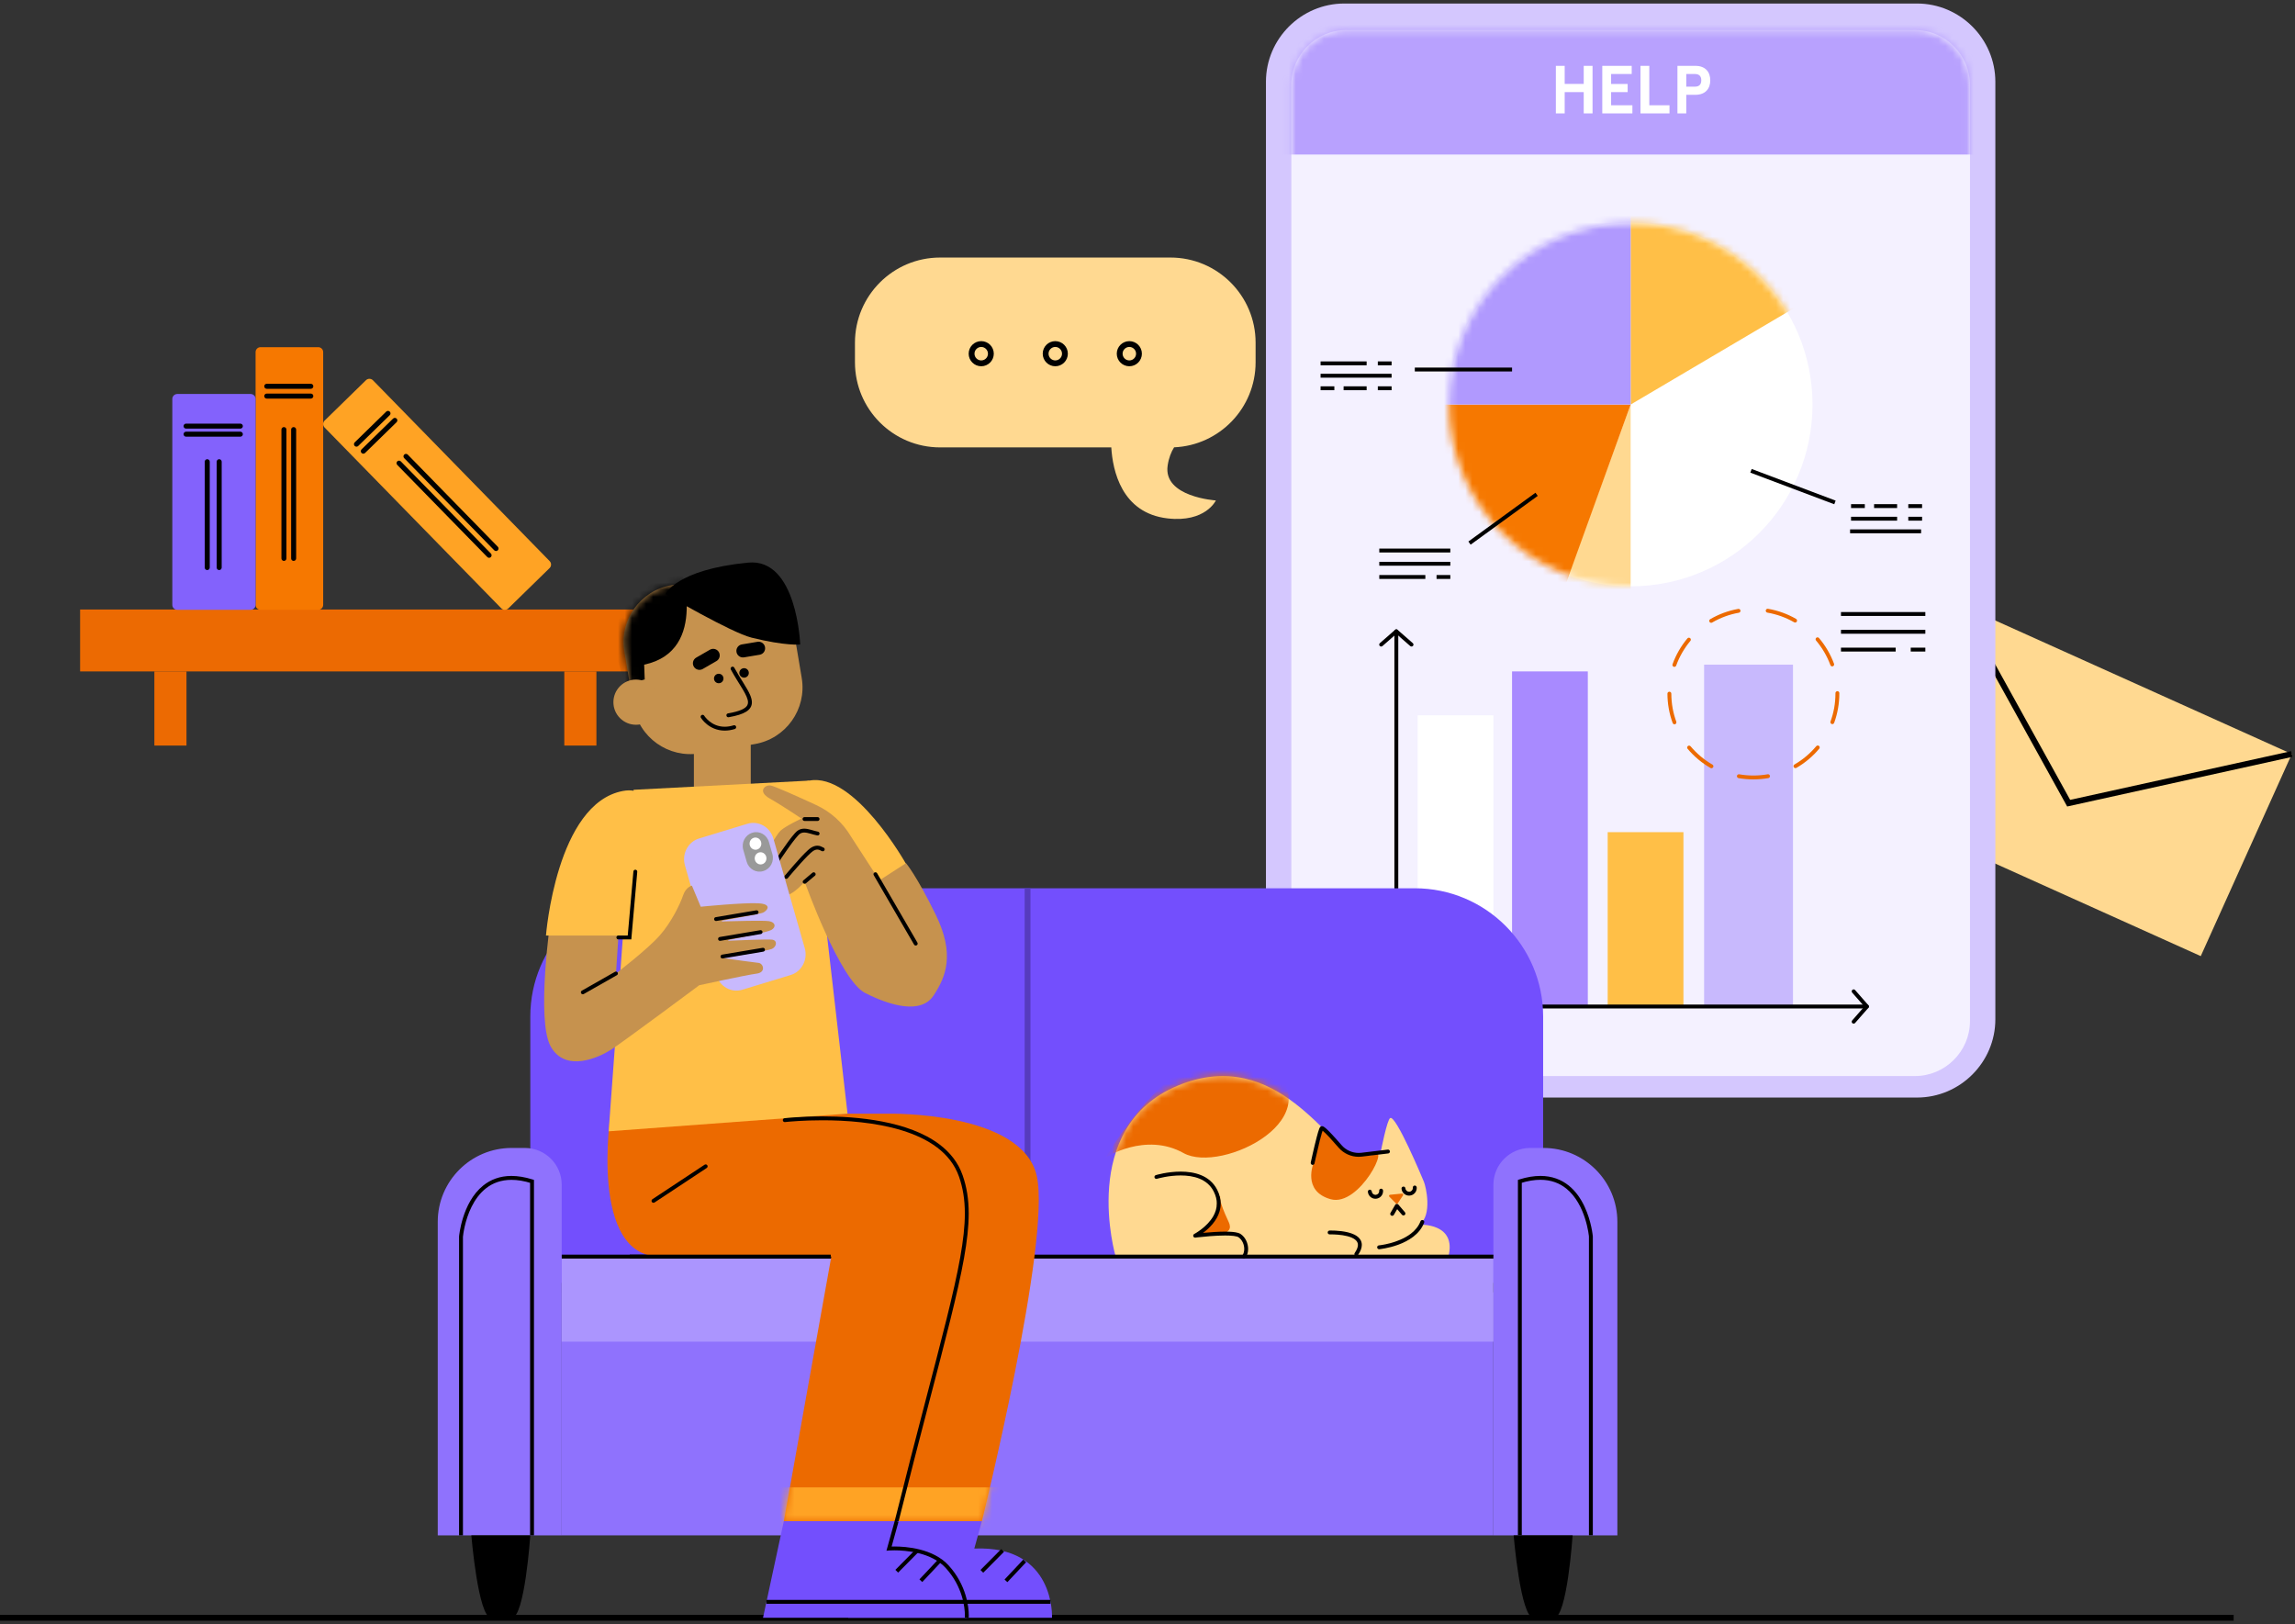 <svg width="325" height="230" viewBox="0 0 325 230" fill="none" xmlns="http://www.w3.org/2000/svg">
<rect x="0" y="0" width="325" height="230" fill="#333333" stroke="none"/>
<path d="M277.358 85.525L264.462 114.144L311.654 135.393L324.55 106.773L277.358 85.525Z" fill="#FFD991"/>
<path d="M276.985 85.726L292.737 114.206L324.623 107.175L324.447 106.37L293.16 113.266L277.705 85.327L276.985 85.726Z" fill="black"/>
<path d="M271.475 155.42H190.364C184.263 155.42 179.273 150.429 179.273 144.332V11.587C179.273 5.488 184.266 0.499 190.364 0.499H271.475C277.576 0.499 282.566 5.491 282.566 11.587V144.332C282.569 150.429 277.576 155.42 271.475 155.42Z" fill="#D4C7FE"/>
<path d="M271.178 152.377H190.662C186.375 152.377 182.867 148.87 182.867 144.585V12.046C182.867 7.761 186.375 4.254 190.662 4.254H271.178C275.464 4.254 278.973 7.761 278.973 12.046V144.588C278.973 148.873 275.464 152.377 271.178 152.377Z" fill="#F4F1FF"/>
<path d="M177.808 48.527V51.298C177.808 57.784 172.685 63.072 166.265 63.345C165.853 64.004 165.517 64.845 165.355 65.914C164.673 70.389 172.182 70.867 172.182 70.867C172.182 70.867 170.72 74.02 165.355 73.41C158.806 72.665 157.566 66.58 157.371 63.356H133.134C126.472 63.356 121.072 57.958 121.072 51.298V48.527C121.072 41.868 126.472 36.469 133.134 36.469H165.746C172.408 36.469 177.808 41.868 177.808 48.527Z" fill="#FFD991"/>
<path d="M140.321 50.085H139.908C139.908 50.349 139.801 50.585 139.628 50.759C139.455 50.932 139.218 51.039 138.954 51.039C138.69 51.039 138.454 50.932 138.281 50.759C138.107 50.585 138 50.349 138 50.085C138 49.821 138.107 49.585 138.281 49.412C138.454 49.239 138.69 49.131 138.954 49.131C139.218 49.131 139.455 49.239 139.628 49.412C139.801 49.585 139.908 49.821 139.908 50.085H140.321H140.733C140.733 49.104 139.936 48.307 138.954 48.307C137.973 48.307 137.175 49.104 137.175 50.085C137.175 51.066 137.973 51.864 138.954 51.864C139.936 51.864 140.733 51.066 140.733 50.085H140.321Z" fill="black"/>
<path d="M150.808 50.085H150.395C150.395 50.349 150.288 50.585 150.115 50.759C149.941 50.932 149.705 51.039 149.441 51.039C149.177 51.039 148.941 50.932 148.767 50.759C148.594 50.585 148.487 50.349 148.487 50.085C148.487 49.821 148.594 49.585 148.767 49.412C148.941 49.239 149.177 49.131 149.441 49.131C149.705 49.131 149.941 49.239 150.115 49.412C150.288 49.585 150.395 49.821 150.395 50.085H150.808H151.22C151.22 49.104 150.423 48.307 149.441 48.307C148.459 48.307 147.662 49.104 147.662 50.085C147.662 51.066 148.459 51.864 149.441 51.864C150.423 51.864 151.22 51.066 151.22 50.085H150.808Z" fill="black"/>
<path d="M161.294 50.085H160.881C160.881 50.349 160.774 50.585 160.601 50.759C160.428 50.932 160.191 51.039 159.927 51.039C159.663 51.039 159.427 50.932 159.254 50.759C159.081 50.585 158.973 50.349 158.973 50.085C158.973 49.821 159.081 49.585 159.254 49.412C159.427 49.239 159.663 49.131 159.927 49.131C160.191 49.131 160.428 49.239 160.601 49.412C160.774 49.585 160.881 49.821 160.881 50.085H161.294H161.706C161.706 49.104 160.909 48.307 159.927 48.307C158.946 48.307 158.148 49.104 158.148 50.085C158.148 51.066 158.946 51.864 159.927 51.864C160.909 51.864 161.706 51.066 161.706 50.085H161.294Z" fill="black"/>
<path d="M94.743 86.311H11.345V95.079H94.743V86.311Z" fill="#EC6A02"/>
<path d="M84.459 95.076H79.912V105.578H84.459V95.076Z" fill="#EC6A02"/>
<path d="M26.409 95.076H21.861V105.578H26.409V95.076Z" fill="#EC6A02"/>
<path d="M36.893 86.355H45.067C45.452 86.355 45.765 86.042 45.765 85.657V49.86C45.765 49.475 45.452 49.162 45.067 49.162H36.893C36.508 49.162 36.194 49.475 36.194 49.86V85.657C36.194 86.042 36.508 86.355 36.893 86.355Z" fill="#F67800"/>
<path d="M37.775 55.055H44.017C44.212 55.055 44.371 54.896 44.371 54.7C44.371 54.505 44.212 54.346 44.017 54.346H37.775C37.58 54.346 37.42 54.505 37.42 54.7C37.418 54.896 37.577 55.055 37.775 55.055Z" fill="black"/>
<path d="M37.775 56.443H44.017C44.212 56.443 44.371 56.283 44.371 56.088C44.371 55.893 44.212 55.734 44.017 55.734H37.775C37.58 55.734 37.42 55.893 37.42 56.088C37.42 56.283 37.577 56.443 37.775 56.443Z" fill="black"/>
<path d="M40.209 79.429C40.404 79.429 40.563 79.27 40.563 79.075V60.833C40.563 60.637 40.404 60.478 40.209 60.478C40.014 60.478 39.854 60.637 39.854 60.833V79.075C39.854 79.27 40.014 79.429 40.209 79.429Z" fill="black"/>
<path d="M41.584 79.429C41.779 79.429 41.938 79.27 41.938 79.075V60.833C41.938 60.637 41.779 60.478 41.584 60.478C41.389 60.478 41.229 60.637 41.229 60.833V79.075C41.226 79.27 41.386 79.429 41.584 79.429Z" fill="black"/>
<path d="M71.979 86.157L77.828 80.445C78.103 80.176 78.108 79.734 77.838 79.456L52.815 53.851C52.546 53.576 52.103 53.57 51.825 53.84L45.977 59.551C45.702 59.821 45.697 60.263 45.966 60.541L70.99 86.146C71.262 86.424 71.704 86.426 71.979 86.157Z" fill="#FFA324"/>
<path d="M50.481 63.254C50.572 63.254 50.66 63.221 50.729 63.152L55.194 58.793C55.334 58.655 55.337 58.43 55.199 58.29C55.062 58.15 54.836 58.147 54.696 58.284L50.231 62.643C50.091 62.781 50.088 63.006 50.225 63.146C50.297 63.218 50.39 63.254 50.481 63.254Z" fill="black"/>
<path d="M51.451 64.246C51.542 64.246 51.63 64.213 51.699 64.144L56.164 59.785C56.304 59.648 56.307 59.422 56.169 59.282C56.032 59.142 55.807 59.139 55.666 59.276L51.201 63.636C51.061 63.773 51.058 63.998 51.196 64.139C51.267 64.21 51.358 64.246 51.451 64.246Z" fill="black"/>
<path d="M69.263 78.989C69.353 78.989 69.441 78.956 69.51 78.887C69.65 78.749 69.653 78.524 69.516 78.384L56.763 65.337C56.626 65.196 56.4 65.194 56.26 65.331C56.12 65.469 56.117 65.694 56.255 65.834L69.007 78.881C69.076 78.953 69.169 78.989 69.263 78.989Z" fill="black"/>
<path d="M70.245 78.03C70.335 78.03 70.423 77.997 70.492 77.928C70.632 77.791 70.635 77.566 70.498 77.425L57.745 64.378C57.608 64.238 57.382 64.235 57.242 64.373C57.102 64.51 57.099 64.735 57.237 64.876L69.989 77.923C70.058 77.994 70.151 78.03 70.245 78.03Z" fill="black"/>
<path d="M25.106 86.355H35.491C35.878 86.355 36.194 86.039 36.194 85.651V56.495C36.194 56.107 35.878 55.791 35.491 55.791H25.106C24.718 55.791 24.402 56.107 24.402 56.495V85.651C24.402 86.039 24.715 86.355 25.106 86.355Z" fill="#8362FC"/>
<path d="M26.348 60.697H34.036C34.231 60.697 34.391 60.538 34.391 60.343C34.391 60.147 34.231 59.988 34.036 59.988H26.348C26.153 59.988 25.994 60.147 25.994 60.343C25.994 60.538 26.153 60.697 26.348 60.697Z" fill="black"/>
<path d="M26.348 61.839H34.036C34.231 61.839 34.391 61.679 34.391 61.484C34.391 61.289 34.231 61.129 34.036 61.129H26.348C26.153 61.129 25.994 61.289 25.994 61.484C25.994 61.679 26.153 61.839 26.348 61.839Z" fill="black"/>
<path d="M29.348 80.726C29.543 80.726 29.703 80.567 29.703 80.371V65.381C29.703 65.186 29.543 65.026 29.348 65.026C29.153 65.026 28.993 65.186 28.993 65.381V80.371C28.99 80.567 29.15 80.726 29.348 80.726Z" fill="black"/>
<path d="M31.039 80.726C31.235 80.726 31.394 80.567 31.394 80.371V65.381C31.394 65.186 31.235 65.026 31.039 65.026C30.844 65.026 30.685 65.186 30.685 65.381V80.371C30.682 80.567 30.841 80.726 31.039 80.726Z" fill="black"/>
<mask id="mask0_1639_69331" style="mask-type:luminance" maskUnits="userSpaceOnUse" x="182" y="4" width="97" height="149">
<path d="M271.179 152.378H190.662C186.376 152.378 182.87 148.871 182.87 144.589V12.047C182.87 7.762 186.378 4.257 190.662 4.257H271.179C275.465 4.257 278.971 7.762 278.971 12.047V144.589C278.973 148.874 275.465 152.378 271.179 152.378Z" fill="white"/>
</mask>
<g mask="url(#mask0_1639_69331)">
<path d="M294.882 -1.971H173.238V21.883H294.882V-1.971Z" fill="#B8A1FE"/>
</g>
<path d="M240.037 12.271H238.797V10.482H240.037C240.587 10.482 240.922 10.759 240.922 11.375C240.922 11.991 240.587 12.271 240.037 12.271ZM240.087 13.425C241.511 13.425 242.195 12.549 242.195 11.375C242.195 10.201 241.514 9.325 240.087 9.325H237.546V16.058H238.797V13.423H240.087V13.425ZM232.311 9.325V16.058H236.421V14.904H233.562V9.325H232.311ZM226.903 9.325V16.058H231.167V14.904H228.154V13.046H230.494V11.892H228.154V10.476H231.071V9.322H226.903V9.325ZM220.329 16.061H221.58V13.04H224.274V16.061H225.525V9.327H224.274V11.886H221.58V9.327H220.329V16.061Z" fill="white"/>
<path d="M0 229.501H316.314V228.676H0" fill="black"/>
<path d="M230.92 83.029C245.142 83.029 256.672 71.504 256.672 57.287C256.672 43.069 245.142 31.544 230.92 31.544C216.697 31.544 205.168 43.069 205.168 57.287C205.168 71.504 216.697 83.029 230.92 83.029Z" fill="white"/>
<mask id="mask1_1639_69331" style="mask-type:luminance" maskUnits="userSpaceOnUse" x="205" y="31" width="52" height="53">
<path d="M256.672 57.287C256.672 71.505 245.14 83.029 230.92 83.029C216.697 83.029 205.168 71.502 205.168 57.287C205.168 43.069 216.697 31.544 230.92 31.544C245.143 31.544 256.672 43.069 256.672 57.287Z" fill="white"/>
</mask>
<g mask="url(#mask1_1639_69331)">
<path d="M230.92 57.287V28.466L247.417 31.544L255.341 42.876L230.92 57.287Z" fill="#FFBF47"/>
</g>
<mask id="mask2_1639_69331" style="mask-type:luminance" maskUnits="userSpaceOnUse" x="205" y="31" width="52" height="53">
<path d="M256.672 57.287C256.672 71.505 245.14 83.029 230.92 83.029C216.697 83.029 205.168 71.502 205.168 57.287C205.168 43.069 216.697 31.544 230.92 31.544C245.143 31.544 256.672 43.069 256.672 57.287Z" fill="white"/>
</mask>
<g mask="url(#mask2_1639_69331)">
<path d="M220.961 84.525L230.92 57.287V87.936L220.961 84.525Z" fill="#FFD991"/>
</g>
<mask id="mask3_1639_69331" style="mask-type:luminance" maskUnits="userSpaceOnUse" x="205" y="31" width="52" height="53">
<path d="M256.672 57.287C256.672 71.505 245.14 83.029 230.92 83.029C216.697 83.029 205.168 71.502 205.168 57.287C205.168 43.069 216.697 31.544 230.92 31.544C245.143 31.544 256.672 43.069 256.672 57.287Z" fill="white"/>
</mask>
<g mask="url(#mask3_1639_69331)">
<path d="M202.798 57.287H230.92L220.329 86.594L199.779 73.489L202.798 57.287Z" fill="#F67800"/>
</g>
<mask id="mask4_1639_69331" style="mask-type:luminance" maskUnits="userSpaceOnUse" x="205" y="31" width="52" height="53">
<path d="M256.672 57.287C256.672 71.505 245.14 83.029 230.92 83.029C216.697 83.029 205.168 71.502 205.168 57.287C205.168 43.069 216.697 31.544 230.92 31.544C245.143 31.544 256.672 43.069 256.672 57.287Z" fill="white"/>
</mask>
<g mask="url(#mask4_1639_69331)">
<path d="M230.92 28.466V57.287H197.676C197.676 57.287 203.986 42.175 204.258 41.9C204.533 41.626 213.859 33.949 213.859 33.949L230.92 28.466Z" fill="#B099FE"/>
</g>
<path d="M247.867 66.928L259.753 71.406L259.948 70.892L248.062 66.412" fill="black"/>
<path d="M200.354 52.6H214.126V52.051H200.354" fill="black"/>
<path d="M208.261 77.128L217.763 70.221L217.439 69.776L207.939 76.685" fill="black"/>
<path d="M187.01 51.729H193.532V51.179H187.01" fill="black"/>
<path d="M187.01 53.48H197.067V52.93H187.01" fill="black"/>
<path d="M261.994 75.514H272.052V74.965H261.994" fill="black"/>
<path d="M195.324 78.233H205.382V77.683H195.324" fill="black"/>
<path d="M195.324 80.107H205.382V79.558H195.324" fill="black"/>
<path d="M195.116 51.729H197.068V51.179H195.116" fill="black"/>
<path d="M195.324 81.979H201.846V81.429H195.324" fill="black"/>
<path d="M203.433 81.979H205.382V81.429H203.433" fill="black"/>
<path d="M260.705 87.221H272.651V86.671H260.705" fill="black"/>
<path d="M260.705 89.741H272.651V89.191H260.705" fill="black"/>
<path d="M260.705 92.262H268.45V91.712H260.705" fill="black"/>
<path d="M270.583 92.262H272.651V91.712H270.583" fill="black"/>
<path d="M262.132 73.728H268.654V73.178H262.132" fill="black"/>
<path d="M270.238 73.728H272.19V73.178H270.238" fill="black"/>
<path d="M187.01 55.255H188.959V54.706H187.01" fill="black"/>
<path d="M190.271 55.255H193.532V54.706H190.271" fill="black"/>
<path d="M195.116 55.255H197.068V54.706H195.116" fill="black"/>
<path d="M262.132 71.942H264.081V71.392H262.132" fill="black"/>
<path d="M265.393 71.942H268.654V71.392H265.393" fill="black"/>
<path d="M270.238 71.942H272.19V71.392H270.238" fill="black"/>
<path d="M195.77 91.487L197.92 89.604C198.036 89.505 198.047 89.329 197.945 89.216C197.846 89.101 197.67 89.09 197.557 89.192L195.407 91.074C195.292 91.173 195.281 91.349 195.383 91.462C195.482 91.575 195.655 91.588 195.77 91.487Z" fill="black"/>
<path d="M200.07 91.074L197.92 89.191C197.805 89.092 197.631 89.103 197.532 89.216C197.433 89.332 197.444 89.505 197.557 89.604L199.707 91.486C199.823 91.585 199.996 91.574 200.095 91.462C200.197 91.346 200.186 91.173 200.07 91.074Z" fill="black"/>
<path d="M262.292 140.562L264.175 142.711C264.274 142.826 264.45 142.837 264.563 142.736C264.678 142.637 264.689 142.461 264.588 142.348L262.704 140.199C262.605 140.083 262.429 140.072 262.316 140.174C262.204 140.273 262.193 140.446 262.292 140.562Z" fill="black"/>
<path d="M262.704 144.863L264.588 142.713C264.687 142.598 264.676 142.425 264.563 142.326C264.447 142.227 264.274 142.238 264.175 142.35L262.292 144.5C262.193 144.615 262.204 144.788 262.316 144.887C262.432 144.986 262.605 144.975 262.704 144.863Z" fill="black"/>
<path d="M253.909 94.119H241.321V142.529H253.909V94.119Z" fill="#C8B9FD"/>
<path d="M238.396 117.84H227.667V142.532H238.396V117.84Z" fill="#FFBF47"/>
<path d="M259.922 98.154V98.201C259.922 99.597 259.674 100.935 259.223 102.172C259.171 102.315 259.245 102.472 259.388 102.524C259.531 102.576 259.688 102.502 259.74 102.359C260.213 101.062 260.472 99.66 260.472 98.198V98.148C260.472 97.997 260.348 97.874 260.197 97.874C260.043 97.879 259.919 98.003 259.922 98.154ZM257.175 90.703C258.041 91.728 258.734 92.904 259.207 94.185C259.259 94.328 259.419 94.4 259.559 94.347C259.699 94.295 259.773 94.136 259.721 93.995C259.226 92.651 258.5 91.42 257.593 90.348C257.494 90.233 257.321 90.219 257.205 90.315C257.09 90.411 257.079 90.587 257.175 90.703ZM250.282 86.753C251.643 86.987 252.922 87.457 254.076 88.119C254.208 88.193 254.376 88.149 254.45 88.017C254.525 87.885 254.481 87.718 254.349 87.641C253.139 86.945 251.797 86.454 250.373 86.209C250.224 86.184 250.081 86.283 250.054 86.434C250.032 86.585 250.134 86.728 250.282 86.753ZM242.462 88.155C243.615 87.484 244.89 87.006 246.249 86.767C246.397 86.739 246.499 86.596 246.471 86.448C246.444 86.3 246.301 86.198 246.152 86.225C244.728 86.478 243.392 86.978 242.185 87.682C242.053 87.759 242.009 87.927 242.086 88.059C242.163 88.191 242.331 88.232 242.462 88.155ZM237.368 94.251C237.832 92.965 238.52 91.786 239.38 90.755C239.477 90.639 239.463 90.466 239.345 90.367C239.226 90.268 239.056 90.285 238.957 90.403C238.055 91.481 237.337 92.717 236.851 94.064C236.798 94.207 236.873 94.364 237.016 94.416C237.159 94.468 237.315 94.394 237.368 94.251ZM237.384 102.197C236.93 100.96 236.683 99.622 236.68 98.225C236.68 98.074 236.557 97.951 236.405 97.951C236.254 97.951 236.13 98.074 236.13 98.225C236.133 99.685 236.394 101.087 236.87 102.384C236.922 102.527 237.079 102.601 237.222 102.549C237.365 102.497 237.436 102.34 237.384 102.197ZM242.501 108.271C241.324 107.592 240.277 106.713 239.408 105.682C239.309 105.567 239.136 105.55 239.02 105.649C238.905 105.748 238.888 105.921 238.987 106.037C239.897 107.117 240.994 108.038 242.226 108.75C242.358 108.826 242.526 108.78 242.603 108.648C242.68 108.516 242.633 108.348 242.501 108.271ZM250.329 109.643C249.669 109.758 248.993 109.819 248.3 109.819C247.615 109.819 246.944 109.758 246.293 109.646C246.144 109.621 246.001 109.72 245.974 109.868C245.949 110.017 246.048 110.16 246.196 110.187C246.878 110.305 247.582 110.368 248.297 110.368C249.02 110.368 249.729 110.305 250.42 110.184C250.568 110.157 250.67 110.017 250.642 109.865C250.615 109.714 250.477 109.618 250.329 109.643ZM257.205 105.666C256.336 106.699 255.292 107.581 254.118 108.26C253.986 108.337 253.942 108.505 254.019 108.637C254.096 108.769 254.263 108.813 254.395 108.736C255.627 108.024 256.721 107.1 257.629 106.017C257.725 105.902 257.711 105.729 257.596 105.63C257.475 105.536 257.302 105.55 257.205 105.666Z" fill="#EC6A00"/>
<path d="M224.854 95.076H214.125V142.529H224.854V95.076Z" fill="#A88AFF"/>
<path d="M211.483 101.293H200.755V143.758H211.483V101.293Z" fill="white"/>
<path d="M197.464 89.397V142.804H264.082V142.254H198.014V89.397H197.464Z" fill="black"/>
<path d="M218.528 181.662H75.097V143.955C75.097 133.921 83.236 125.785 93.274 125.785H200.351C210.389 125.785 218.528 133.921 218.528 143.955V181.662Z" fill="#734FFD"/>
<path d="M61.99 217.419H79.546V167.778C79.546 164.894 77.209 162.558 74.325 162.558H72.455C66.675 162.558 61.99 167.242 61.99 173.019V217.419Z" fill="#8F72FD"/>
<path d="M211.484 217.419H229.039V173.019C229.039 167.242 224.354 162.558 218.575 162.558H216.705C213.821 162.558 211.484 164.894 211.484 167.778V217.419Z" fill="#8F72FD"/>
<path d="M211.483 182.998H79.546V217.418H211.483V182.998Z" fill="#8F72FD"/>
<path d="M66.747 217.419C66.747 217.419 67.723 229.089 69.552 229.089C71.38 229.089 70.649 229.089 72.477 229.089C74.305 229.089 75.097 217.419 75.097 217.419H66.747Z" fill="black"/>
<path d="M214.351 217.419C214.351 217.419 215.327 229.089 217.156 229.089C218.984 229.089 218.253 229.089 220.081 229.089C221.909 229.089 222.701 217.419 222.701 217.419H214.351Z" fill="black"/>
<path d="M211.483 177.944H79.546V189.988H211.483V177.944Z" fill="#AB95FE"/>
<path d="M65.559 217.418V175.107H65.284L65.559 175.132L65.562 175.113C65.584 174.888 65.809 172.84 66.785 170.883C67.272 169.902 67.946 168.948 68.859 168.244C69.774 167.541 70.929 167.076 72.43 167.076C73.26 167.076 74.201 167.219 75.259 167.552L75.342 167.291H75.067V217.424H75.617V167.082L75.424 167.021C74.319 166.675 73.326 166.521 72.43 166.521C70.761 166.518 69.442 167.065 68.427 167.882C66.904 169.105 66.06 170.908 65.587 172.397C65.114 173.887 65.012 175.074 65.009 175.088V175.099V217.421H65.559V217.418Z" fill="black"/>
<path d="M225.563 217.419V175.094V175.083C225.56 175.064 225.384 172.964 224.378 170.834C223.875 169.77 223.163 168.695 222.146 167.879C221.131 167.063 219.811 166.519 218.142 166.519C217.246 166.519 216.253 166.672 215.148 167.019L214.956 167.079V217.416H215.505V167.283H215.231L215.313 167.544C216.372 167.211 217.309 167.068 218.142 167.068C219.69 167.071 220.873 167.563 221.802 168.308C223.193 169.421 224.007 171.128 224.463 172.56C224.692 173.274 224.829 173.92 224.912 174.388C224.953 174.621 224.978 174.808 224.994 174.937C225.002 175.001 225.008 175.05 225.011 175.083L225.013 175.119V175.13L225.288 175.105H225.013V217.416H225.563V217.419Z" fill="black"/>
<path d="M145.103 125.785V177.944H145.927V125.785" fill="#563BBE"/>
<path d="M157.994 177.945C157.994 177.945 152.589 159.615 166.812 153.725C181.035 147.834 188.473 163.188 191.885 163.311C195.297 163.432 195.542 163.067 195.542 163.067C195.542 163.067 196.427 158.496 196.883 158.315C197.722 157.979 201.332 166.601 201.637 167.333C201.942 168.064 202.855 172.024 201.027 173.426C201.027 173.426 206.331 173.14 205.11 177.945H157.994Z" fill="#FFD991"/>
<path d="M106.849 105.372L99.103 106.675C94.666 107.42 90.464 104.429 89.719 99.993L88.416 92.251C87.671 87.814 90.662 83.615 95.1 82.87L102.845 81.567C107.283 80.822 111.484 83.813 112.229 88.249L113.533 95.991C114.281 100.428 111.286 104.627 106.849 105.372Z" fill="#C6924E"/>
<path d="M211.484 177.669H79.549V178.219H211.484" fill="black"/>
<mask id="mask5_1639_69331" style="mask-type:luminance" maskUnits="userSpaceOnUse" x="88" y="81" width="26" height="26">
<path d="M106.849 105.373L99.103 106.676C94.666 107.421 90.464 104.43 89.719 99.994L88.416 92.251C87.671 87.815 90.662 83.615 95.1 82.871L102.845 81.568C107.283 80.823 111.484 83.813 112.229 88.249L113.533 95.992C114.278 100.428 111.286 104.628 106.849 105.373Z" fill="white"/>
</mask>
<g mask="url(#mask5_1639_69331)">
<path d="M96.258 79.979C96.258 79.979 100.566 92.144 91.223 94.12L91.3 96.212L88.534 96.978L85.482 87.158L96.258 79.979Z" fill="black"/>
</g>
<path d="M102.289 101.497C100.068 101.497 98.264 103.297 98.264 105.52V111.4C98.264 113.623 100.065 115.423 102.289 115.423C104.514 115.423 106.315 113.623 106.315 111.4V105.52C106.315 103.297 104.514 101.497 102.289 101.497Z" fill="#C6924E"/>
<path d="M94.239 84.131C94.239 84.131 103.505 89.568 106.447 90.299C111.297 91.5 113.318 91.264 113.318 91.264C113.318 91.264 112.886 79 105.952 79.671C95.735 80.657 94.239 84.131 94.239 84.131Z" fill="black"/>
<path d="M101.459 93.612L99.515 94.733C99.073 94.989 98.504 94.837 98.248 94.392C97.992 93.95 98.143 93.381 98.589 93.125L100.533 92.004C100.975 91.748 101.544 91.899 101.8 92.344C102.053 92.79 101.902 93.356 101.459 93.612Z" fill="black"/>
<path d="M107.577 92.715L105.364 93.086C104.858 93.171 104.38 92.83 104.294 92.325C104.209 91.819 104.55 91.341 105.056 91.255L107.269 90.884C107.775 90.799 108.254 91.14 108.339 91.646C108.424 92.154 108.083 92.632 107.577 92.715Z" fill="black"/>
<path d="M90.066 102.632C91.833 102.632 93.266 101.2 93.266 99.433C93.266 97.666 91.833 96.233 90.066 96.233C88.298 96.233 86.865 97.666 86.865 99.433C86.865 101.2 88.298 102.632 90.066 102.632Z" fill="#C6924E"/>
<path d="M102.438 95.936C102.518 96.299 102.29 96.656 101.927 96.736C101.564 96.816 101.206 96.587 101.127 96.225C101.047 95.862 101.275 95.504 101.638 95.425C102.001 95.345 102.359 95.573 102.438 95.936Z" fill="black"/>
<path d="M106.027 95.145C106.106 95.508 105.878 95.865 105.515 95.945C105.152 96.024 104.795 95.796 104.715 95.433C104.635 95.071 104.864 94.713 105.227 94.634C105.589 94.554 105.947 94.782 106.027 95.145Z" fill="black"/>
<path d="M103.497 94.812C104.085 95.893 104.704 96.819 105.168 97.597C105.402 97.987 105.594 98.339 105.726 98.652C105.858 98.966 105.927 99.235 105.927 99.455C105.927 99.628 105.889 99.768 105.806 99.905C105.682 100.112 105.438 100.32 104.995 100.513C104.555 100.705 103.931 100.878 103.092 101.021C102.944 101.046 102.842 101.189 102.87 101.34C102.894 101.489 103.037 101.59 103.189 101.563C104.341 101.362 105.133 101.115 105.669 100.779C105.935 100.612 106.142 100.417 106.279 100.189C106.417 99.963 106.48 99.71 106.477 99.452C106.477 99.122 106.381 98.787 106.235 98.435C106.012 97.907 105.663 97.336 105.265 96.69C104.866 96.046 104.412 95.335 103.983 94.546C103.912 94.411 103.744 94.364 103.609 94.436C103.475 94.513 103.425 94.68 103.497 94.812Z" fill="black"/>
<path d="M99.257 101.64C99.268 101.656 99.54 102.104 100.096 102.555C100.651 103.006 101.501 103.459 102.631 103.459C103.068 103.459 103.543 103.391 104.058 103.234C104.203 103.19 104.283 103.036 104.239 102.89C104.195 102.745 104.041 102.665 103.895 102.709C103.431 102.852 103.01 102.91 102.631 102.91C101.649 102.91 100.929 102.522 100.442 102.126C100.2 101.928 100.019 101.733 99.898 101.585C99.837 101.511 99.793 101.45 99.766 101.412L99.735 101.365L99.73 101.354V101.351C99.65 101.222 99.482 101.181 99.353 101.26C99.224 101.34 99.177 101.511 99.257 101.64Z" fill="black"/>
<path d="M114.66 131.34L128.325 122.368C128.325 122.368 121.011 109.305 114.591 110.542C108.184 111.776 107.162 120.035 107.162 120.035L114.66 131.34Z" fill="#FFBF47"/>
<mask id="mask6_1639_69331" style="mask-type:luminance" maskUnits="userSpaceOnUse" x="86" y="112" width="38" height="54">
<path d="M87.409 112.004L86.131 165.16L123.983 157.888L87.409 112.004Z" fill="white"/>
</mask>
<g mask="url(#mask6_1639_69331)">
<path d="M103.684 116.9C107.272 116.9 110.181 114.671 110.181 111.922C110.181 109.173 107.272 106.944 103.684 106.944C100.096 106.944 97.187 109.173 97.187 111.922C97.187 114.671 100.096 116.9 103.684 116.9Z" fill="#C6924E"/>
</g>
<path d="M86.472 157.701C86.472 157.701 83.378 177.944 93.472 177.947C103.562 177.947 117.722 177.947 117.722 177.947L111 215.412H139.042C139.042 215.412 148.888 175.712 146.818 166.521C144.745 157.33 125.817 157.704 125.817 157.704H86.472V157.701Z" fill="#EC6A00"/>
<path d="M114.591 110.542L89.73 111.84L86.197 160.2L120.021 157.699L114.591 110.542Z" fill="#FFBF47"/>
<path d="M120.502 118.447C119.348 116.496 117.626 114.945 115.57 113.994C112.961 112.791 109.612 111.282 109.106 111.227C108.259 111.136 107.286 112.109 108.998 113.071C110.714 114.03 113.494 115.913 113.494 115.913C113.494 115.913 111.184 117.001 110.522 117.642C109.859 118.282 108.44 120.945 108.465 121.547C108.487 122.149 108.603 122.949 109.7 122.449C109.7 122.449 108.911 124.601 109.906 124.826C110.901 125.049 111.347 124.186 111.347 124.186C111.347 124.186 109.997 127.02 111.14 126.86C112.103 126.726 113.114 125.733 113.681 125.151C113.788 125.041 113.879 124.944 113.953 124.873C113.953 124.873 118.913 138.783 122.51 140.611C126.106 142.439 130.434 143.656 132.202 140.977C133.969 138.297 135.248 135.128 132.507 129.521C129.763 123.914 128.303 122.232 128.303 122.232L124.536 124.667L120.502 118.447Z" fill="#C6924E"/>
<path d="M99.779 164.933L92.386 169.82C92.26 169.902 92.224 170.075 92.309 170.202C92.392 170.328 92.565 170.364 92.691 170.279L100.085 165.392C100.211 165.309 100.247 165.136 100.162 165.01C100.076 164.883 99.906 164.847 99.779 164.933Z" fill="black"/>
<path d="M115.831 117.768C115.523 117.71 115.204 117.608 114.883 117.518C114.558 117.427 114.231 117.347 113.89 117.344C113.585 117.344 113.266 117.416 112.977 117.611C112.842 117.702 112.71 117.831 112.556 118.001C112.02 118.59 111.259 119.656 110.618 120.585C109.98 121.511 109.472 122.297 109.472 122.297C109.389 122.424 109.425 122.594 109.554 122.677C109.68 122.759 109.851 122.723 109.933 122.594C109.933 122.594 109.975 122.531 110.049 122.418C110.307 122.025 110.965 121.033 111.638 120.085C111.976 119.612 112.317 119.148 112.614 118.782C112.763 118.598 112.9 118.438 113.016 118.312C113.131 118.188 113.233 118.098 113.285 118.065C113.478 117.938 113.67 117.891 113.895 117.891C114.143 117.891 114.429 117.955 114.74 118.043C115.05 118.131 115.383 118.238 115.735 118.304C115.883 118.331 116.029 118.235 116.057 118.084C116.079 117.938 115.98 117.795 115.831 117.768Z" fill="black"/>
<path d="M116.51 120.002V120.162L116.571 120.011C116.571 120.011 116.56 120.002 116.51 120.002V120.162L116.571 120.011C116.568 120.011 116.535 119.991 116.488 119.967C116.348 119.893 116.092 119.755 115.748 119.755C115.485 119.755 115.179 119.835 114.855 120.041C114.723 120.126 114.577 120.244 114.409 120.396C113.832 120.918 113.021 121.814 112.345 122.589C111.668 123.361 111.135 124.004 111.132 124.007C111.036 124.123 111.052 124.298 111.168 124.395C111.286 124.491 111.459 124.474 111.555 124.359C111.555 124.359 111.599 124.307 111.676 124.213C111.949 123.889 112.642 123.07 113.356 122.276C113.714 121.877 114.08 121.487 114.398 121.168C114.558 121.008 114.706 120.868 114.836 120.753C114.965 120.64 115.075 120.552 115.149 120.505C115.402 120.346 115.595 120.305 115.748 120.305C115.902 120.305 116.026 120.349 116.133 120.398C116.186 120.423 116.235 120.451 116.285 120.478C116.309 120.492 116.334 120.505 116.367 120.516C116.4 120.527 116.439 120.547 116.513 120.547C116.664 120.547 116.788 120.423 116.788 120.272C116.785 120.123 116.661 120.002 116.51 120.002Z" fill="black"/>
<path d="M115.078 123.567C115.042 123.592 115.012 123.617 114.965 123.655C114.646 123.911 113.774 124.661 113.772 124.664C113.656 124.763 113.642 124.936 113.741 125.051C113.84 125.167 114.014 125.181 114.129 125.082C114.129 125.082 114.415 124.837 114.718 124.581C114.869 124.452 115.023 124.323 115.149 124.219C115.212 124.166 115.267 124.122 115.309 124.087L115.361 124.046L115.377 124.032L115.383 124.029C115.509 123.944 115.542 123.773 115.46 123.647C115.375 123.515 115.204 123.482 115.078 123.567Z" fill="black"/>
<path d="M115.779 115.707C115.413 115.707 113.928 115.707 113.928 115.707C113.777 115.707 113.653 115.83 113.653 115.981C113.653 116.133 113.777 116.256 113.928 116.256C113.928 116.256 115.413 116.256 115.779 116.256C115.93 116.256 116.054 116.133 116.054 115.981C116.054 115.827 115.93 115.707 115.779 115.707Z" fill="black"/>
<path d="M123.733 123.933L129.441 133.759C129.518 133.891 129.685 133.935 129.817 133.858C129.949 133.781 129.993 133.613 129.916 133.481L124.208 123.655C124.131 123.523 123.964 123.479 123.832 123.556C123.7 123.633 123.656 123.801 123.733 123.933Z" fill="black"/>
<path d="M111.971 138.068L105.114 140.154C103.549 140.63 101.905 139.695 101.438 138.068L96.997 122.544C96.532 120.917 97.423 119.213 98.988 118.738L105.845 116.652C107.41 116.176 109.054 117.111 109.521 118.738L113.962 134.261C114.426 135.888 113.535 137.593 111.971 138.068Z" fill="#C8B9FD"/>
<path d="M108.116 123.339L108.069 123.353C107.079 123.655 106.034 123.061 105.74 122.031L105.256 120.343C104.962 119.312 105.526 118.232 106.516 117.93L106.562 117.916C107.552 117.614 108.597 118.207 108.891 119.238L109.375 120.926C109.672 121.959 109.108 123.039 108.116 123.339Z" fill="#999999"/>
<path d="M107.769 119.747C107.623 120.198 107.151 120.437 106.716 120.283C106.282 120.129 106.048 119.637 106.194 119.186C106.339 118.736 106.812 118.497 107.247 118.65C107.681 118.807 107.915 119.296 107.769 119.747Z" fill="white"/>
<path d="M108.495 121.827C108.35 122.278 107.877 122.517 107.442 122.363C107.008 122.209 106.774 121.717 106.92 121.267C107.066 120.816 107.538 120.577 107.973 120.731C108.41 120.885 108.641 121.377 108.495 121.827Z" fill="white"/>
<path d="M77.992 130.01C77.992 130.01 75.889 144.451 77.992 148.2C80.096 151.946 84.822 149.736 86.527 148.648C88.232 147.559 99.021 139.517 99.021 139.517C99.021 139.517 105.603 138.074 107.154 137.871C108.517 137.692 108.102 136.408 107.401 136.348C106.818 136.298 103.651 135.848 102.592 135.697C102.534 135.688 102.532 135.603 102.589 135.595C103.923 135.389 108.743 134.63 109.32 134.369C109.991 134.064 110.142 133.151 109.32 133.058C108.669 132.986 104.784 133.143 103.181 133.212C103.117 133.215 103.106 133.121 103.17 133.11C104.764 132.794 108.674 132.003 109.23 131.689C109.931 131.293 109.84 130.593 108.894 130.441C108.143 130.32 103.959 130.43 102.262 130.48C102.199 130.483 102.188 130.389 102.251 130.378C103.835 130.098 107.58 129.422 108.012 129.254C108.561 129.04 109.504 128.036 107.401 127.913C105.298 127.792 99.232 128.399 99.232 128.399L97.984 125.414C97.984 125.414 97.132 125.598 96.736 126.786C96.34 127.973 95.086 130.601 93.414 132.484C91.627 134.495 87.228 137.857 87.228 137.857L87.745 130.015L78.298 129.925L77.992 130.01Z" fill="#C6924E"/>
<path d="M89.447 132.478H77.316C77.316 132.478 78.773 113.736 88.237 112.004C96.956 110.41 89.447 132.478 89.447 132.478Z" fill="#FFBF47"/>
<path d="M101.445 130.417L107.189 129.452C107.338 129.427 107.439 129.284 107.415 129.136C107.39 128.988 107.247 128.886 107.098 128.911L101.355 129.875C101.206 129.9 101.104 130.043 101.129 130.191C101.151 130.343 101.294 130.444 101.445 130.417Z" fill="black"/>
<path d="M102.009 133.228L107.753 132.264C107.902 132.239 108.003 132.096 107.979 131.948C107.954 131.799 107.811 131.697 107.662 131.722L101.919 132.687C101.77 132.712 101.668 132.855 101.693 133.003C101.718 133.154 101.861 133.256 102.009 133.228Z" fill="black"/>
<path d="M102.353 135.724L108.097 134.759C108.245 134.734 108.347 134.591 108.322 134.443C108.298 134.295 108.155 134.193 108.006 134.218L102.262 135.182C102.114 135.207 102.012 135.35 102.037 135.498C102.062 135.647 102.202 135.748 102.353 135.724Z" fill="black"/>
<path d="M89.697 123.408L88.897 132.475H87.566C87.415 132.475 87.291 132.599 87.291 132.75C87.291 132.901 87.415 133.025 87.566 133.025H89.4L90.244 123.455C90.258 123.303 90.145 123.169 89.994 123.158C89.843 123.147 89.708 123.257 89.697 123.408Z" fill="black"/>
<path d="M82.669 140.759L87.363 138.091C87.495 138.016 87.541 137.849 87.465 137.717C87.39 137.585 87.223 137.538 87.091 137.615L82.397 140.284C82.265 140.358 82.219 140.526 82.296 140.658C82.37 140.79 82.537 140.836 82.669 140.759Z" fill="black"/>
<mask id="mask7_1639_69331" style="mask-type:luminance" maskUnits="userSpaceOnUse" x="86" y="157" width="62" height="59">
<path d="M86.472 157.702C86.472 157.702 83.378 177.944 93.472 177.947C103.562 177.947 117.722 177.947 117.722 177.947L111 215.41H139.037C139.037 215.41 148.883 175.71 146.812 166.519C144.739 157.328 125.811 157.702 125.811 157.702H86.472Z" fill="white"/>
</mask>
<g mask="url(#mask7_1639_69331)">
<path d="M142.451 210.625H109.078V217.205H142.451V210.625Z" fill="#FFA324"/>
</g>
<path d="M127.244 215.475C130.398 202.832 132.881 193.751 134.574 186.918C136.268 180.085 137.178 175.504 137.181 171.842C137.181 169.825 136.9 168.088 136.32 166.428C135.688 164.614 134.525 163.182 133.051 162.063C130.841 160.384 127.929 159.397 124.957 158.823C121.982 158.248 118.943 158.089 116.472 158.089C113.332 158.089 111.107 158.347 111.099 158.347C110.948 158.364 110.841 158.501 110.857 158.652C110.874 158.803 111.011 158.911 111.162 158.894C111.162 158.894 111.195 158.891 111.261 158.883C111.72 158.834 113.752 158.639 116.472 158.639C119.738 158.639 124 158.922 127.725 160.071C129.59 160.645 131.316 161.434 132.721 162.5C134.126 163.569 135.207 164.911 135.803 166.609C136.362 168.209 136.634 169.875 136.634 171.842C136.634 175.407 135.737 179.964 134.044 186.783C132.353 193.605 129.87 202.692 126.714 215.341C126.678 215.489 126.766 215.638 126.914 215.673C127.06 215.712 127.208 215.621 127.244 215.475Z" fill="black"/>
<path d="M123.065 215.409L120.12 229.089H148.976C148.976 229.089 149.493 218.809 137.973 219.287L139.048 215.409H123.065Z" fill="#734FFD"/>
<path d="M110.997 215.409L108.053 229.089H136.909C136.909 229.089 137.426 218.809 125.905 219.287L126.98 215.409H110.997Z" fill="#734FFD"/>
<path d="M108.537 227.107H148.756V226.557H108.537" fill="black"/>
<path d="M129.73 219.343L126.796 222.303L127.186 222.69L130.12 219.73" fill="black"/>
<path d="M132.859 220.83L130.203 223.65L130.604 224.026L133.257 221.206" fill="black"/>
<path d="M141.784 219.361L138.847 222.321L139.238 222.709L142.174 219.749" fill="black"/>
<path d="M144.91 220.849L142.257 223.669L142.656 224.045L145.309 221.225" fill="black"/>
<path d="M126.714 215.335L125.531 219.593L125.924 219.56C125.924 219.56 125.938 219.56 125.971 219.557C126.067 219.551 126.309 219.538 126.656 219.538C127.442 219.538 128.765 219.604 130.139 219.955C131.517 220.307 132.938 220.945 133.947 222.061C135.135 223.372 135.809 224.765 136.186 225.972C136.562 227.179 136.642 228.198 136.642 228.745C136.642 228.885 136.636 228.995 136.631 229.064L137.178 229.114C137.186 229.023 137.192 228.899 137.192 228.745C137.192 228.149 137.107 227.08 136.711 225.81C136.315 224.54 135.605 223.072 134.357 221.695C133.241 220.464 131.718 219.796 130.277 219.428C128.836 219.059 127.472 218.993 126.656 218.993C126.175 218.993 125.886 219.018 125.878 219.018L125.9 219.293L126.164 219.367L127.239 215.489L126.714 215.335Z" fill="black"/>
<path d="M197.387 172.032L197.857 171.224L198.539 172.021C198.638 172.136 198.811 172.15 198.927 172.051C199.042 171.952 199.056 171.779 198.957 171.664L198.022 170.572C197.964 170.504 197.877 170.471 197.789 170.476C197.701 170.482 197.621 170.534 197.577 170.611L196.911 171.754C196.834 171.886 196.878 172.054 197.01 172.131C197.142 172.208 197.313 172.164 197.387 172.032Z" fill="black"/>
<path d="M195.311 168.621L195.314 168.671C195.314 168.94 195.108 169.171 194.833 169.196L194.783 169.199C194.514 169.199 194.283 168.992 194.258 168.718C194.244 168.566 194.11 168.454 193.958 168.47C193.807 168.487 193.694 168.619 193.708 168.77C193.76 169.331 194.228 169.751 194.78 169.751C194.813 169.751 194.846 169.748 194.879 169.746C195.44 169.693 195.858 169.226 195.861 168.674C195.861 168.641 195.858 168.608 195.856 168.575C195.842 168.424 195.707 168.314 195.556 168.327C195.405 168.341 195.297 168.47 195.311 168.621Z" fill="black"/>
<path d="M200.076 168.181L200.079 168.231C200.079 168.5 199.872 168.731 199.597 168.755L199.548 168.758C199.278 168.758 199.047 168.552 199.023 168.277C199.009 168.126 198.874 168.013 198.723 168.027C198.572 168.041 198.459 168.176 198.473 168.327C198.525 168.887 198.992 169.308 199.545 169.308C199.578 169.308 199.611 169.305 199.644 169.302C200.205 169.25 200.623 168.783 200.626 168.231C200.626 168.198 200.623 168.165 200.62 168.132C200.606 167.98 200.472 167.87 200.32 167.884C200.169 167.898 200.062 168.03 200.076 168.181Z" fill="black"/>
<path d="M186.028 164.682L187.31 159.762C187.31 159.762 190.122 164.286 194.351 163.555C197.09 161.642 192.536 170.96 188.44 169.816C184.337 168.673 186.028 164.682 186.028 164.682Z" fill="#EC6A00"/>
<path d="M197.942 170.388L198.685 169.275C198.761 169.16 198.671 169.008 198.533 169.022L196.848 169.187C196.71 169.201 196.653 169.366 196.749 169.465L197.692 170.413C197.766 170.487 197.887 170.473 197.942 170.388Z" fill="#EC6A00"/>
<path d="M172.806 169.47C172.806 169.47 172.498 169.874 173.994 173.035C174.934 175.02 171.998 174.926 169.65 174.929C169.65 174.929 172.372 173.28 172.336 171.139C172.303 169 172.806 169.47 172.806 169.47Z" fill="#EC6A00"/>
<path d="M186.149 164.74C186.149 164.74 186.213 164.452 186.312 164.012C186.46 163.352 186.688 162.36 186.903 161.505C187.01 161.079 187.115 160.689 187.205 160.398C187.249 160.252 187.29 160.131 187.323 160.046C187.34 160.005 187.354 159.972 187.365 159.952L187.373 159.936L187.277 159.873L187.359 159.955L187.376 159.936L187.28 159.873L187.362 159.955L187.197 159.79L187.277 160.01C187.307 159.999 187.337 159.98 187.362 159.955L187.197 159.79L187.277 160.01L187.203 159.807V160.024C187.222 160.024 187.247 160.021 187.277 160.01L187.203 159.807V160.024V159.862L187.161 160.018L187.203 160.024V159.862L187.161 160.018L187.18 159.944L187.156 160.016L187.161 160.018L187.18 159.944L187.156 160.016C187.164 160.018 187.214 160.046 187.274 160.093C187.491 160.257 187.871 160.634 188.283 161.079C188.698 161.525 189.157 162.044 189.564 162.514C190.282 163.344 191.321 163.811 192.405 163.811C192.553 163.811 192.701 163.803 192.853 163.784L196.589 163.336C196.741 163.317 196.848 163.182 196.829 163.031C196.809 162.88 196.675 162.772 196.523 162.792L192.787 163.24C192.66 163.256 192.531 163.262 192.405 163.262C191.481 163.262 190.593 162.86 189.979 162.154C189.479 161.577 188.904 160.928 188.415 160.42C188.17 160.164 187.948 159.944 187.761 159.782C187.667 159.7 187.582 159.634 187.502 159.581C187.461 159.554 187.422 159.532 187.376 159.513C187.329 159.493 187.279 159.474 187.203 159.474C187.17 159.474 187.131 159.48 187.09 159.493C187.049 159.507 187.007 159.535 186.974 159.568C186.939 159.603 186.922 159.631 186.903 159.661C186.87 159.716 186.845 159.774 186.818 159.84C186.719 160.093 186.6 160.502 186.471 160.994C186.083 162.465 185.619 164.622 185.619 164.622C185.586 164.771 185.682 164.916 185.831 164.949C185.979 164.982 186.119 164.889 186.149 164.74Z" fill="black"/>
<path d="M163.834 166.925L163.851 166.92C164.018 166.87 165.517 166.45 167.202 166.452C168.101 166.452 169.053 166.571 169.88 166.914C170.711 167.26 171.415 167.816 171.877 168.72C172.19 169.338 172.316 169.907 172.316 170.432C172.316 171.078 172.124 171.666 171.83 172.194C171.387 172.983 170.705 173.626 170.136 174.066C169.85 174.286 169.594 174.456 169.41 174.569C169.317 174.627 169.242 174.668 169.193 174.698C169.168 174.712 169.149 174.723 169.135 174.728L169.122 174.736L169.119 174.739C169.001 174.8 168.943 174.937 168.984 175.066C169.025 175.193 169.149 175.275 169.281 175.256C169.281 175.256 169.427 175.237 169.677 175.209C170.428 175.124 172.11 174.954 173.493 174.954C173.952 174.954 174.379 174.973 174.719 175.017C174.89 175.039 175.038 175.069 175.154 175.102C175.269 175.135 175.355 175.176 175.396 175.206C175.654 175.391 175.858 175.649 175.995 175.943C176.133 176.234 176.201 176.561 176.201 176.867C176.201 177.227 176.105 177.554 175.932 177.782C175.841 177.903 175.863 178.076 175.984 178.167C176.105 178.257 176.278 178.235 176.369 178.114C176.633 177.765 176.751 177.323 176.751 176.869C176.751 176.479 176.663 176.08 176.493 175.712C176.322 175.344 176.064 175.009 175.715 174.761C175.597 174.676 175.459 174.621 175.305 174.577C174.846 174.445 174.205 174.407 173.493 174.407C171.596 174.407 169.218 174.712 169.212 174.714L169.248 174.987L169.374 175.231C169.388 175.223 170.243 174.78 171.109 173.967C171.544 173.56 171.981 173.06 172.311 172.469C172.644 171.881 172.869 171.196 172.869 170.438C172.869 169.822 172.718 169.162 172.369 168.478C171.846 167.447 171.016 166.793 170.092 166.414C169.168 166.032 168.151 165.911 167.205 165.908C165.311 165.908 163.691 166.4 163.677 166.406C163.532 166.45 163.449 166.604 163.493 166.749C163.537 166.887 163.688 166.969 163.834 166.925Z" fill="black"/>
<path d="M195.325 176.897C195.339 176.894 196.59 176.779 198.006 176.262C198.715 176.001 199.466 175.641 200.126 175.135C200.786 174.629 201.355 173.975 201.676 173.134C201.731 172.991 201.66 172.834 201.517 172.78C201.374 172.725 201.217 172.796 201.162 172.939C200.885 173.665 200.392 174.239 199.79 174.701C198.891 175.391 197.756 175.811 196.848 176.05C196.395 176.171 195.999 176.245 195.716 176.292C195.575 176.314 195.463 176.331 195.386 176.339C195.347 176.344 195.317 176.347 195.298 176.35L195.27 176.353C195.119 176.366 195.009 176.501 195.023 176.652C195.039 176.801 195.174 176.911 195.325 176.897Z" fill="black"/>
<path d="M188.3 174.797C188.3 174.797 188.316 174.797 188.352 174.797C188.387 174.797 188.44 174.797 188.508 174.797C188.932 174.797 189.935 174.828 190.799 175.05C191.23 175.16 191.626 175.322 191.893 175.531C192.025 175.636 192.127 175.748 192.196 175.869C192.262 175.993 192.3 176.125 192.3 176.287C192.3 176.565 192.179 176.947 191.844 177.433C191.758 177.557 191.789 177.73 191.915 177.815C192.039 177.9 192.212 177.87 192.297 177.744C192.671 177.2 192.85 176.721 192.85 176.287C192.85 176.037 192.787 175.803 192.677 175.605C192.481 175.254 192.157 175.009 191.789 174.828C191.236 174.556 190.565 174.418 189.957 174.341C189.35 174.264 188.803 174.253 188.508 174.253C188.365 174.253 188.283 174.256 188.28 174.256C188.129 174.261 188.011 174.388 188.016 174.539C188.019 174.685 188.148 174.803 188.3 174.797Z" fill="black"/>
<path d="M89.178 178.219H117.646V177.669H89.178" fill="black"/>
<mask id="mask8_1639_69331" style="mask-type:luminance" maskUnits="userSpaceOnUse" x="156" y="152" width="50" height="26">
<path d="M157.995 177.946C157.995 177.946 152.59 159.616 166.813 153.726C181.036 147.836 188.474 163.189 191.886 163.313C195.301 163.434 195.543 163.068 195.543 163.068C195.543 163.068 196.428 158.497 196.884 158.316C197.723 157.981 201.333 166.603 201.638 167.334C201.943 168.065 202.856 172.025 201.028 173.427C201.028 173.427 206.332 173.141 205.111 177.946H157.995Z" fill="white"/>
</mask>
<g mask="url(#mask8_1639_69331)">
<path d="M156.533 163.92C156.533 163.92 162.202 160.264 167.597 163.28C172.991 166.295 189.356 158.145 179.301 150.293C169.241 142.443 156.533 163.92 156.533 163.92Z" fill="#EC6A00"/>
</g>
</svg>
